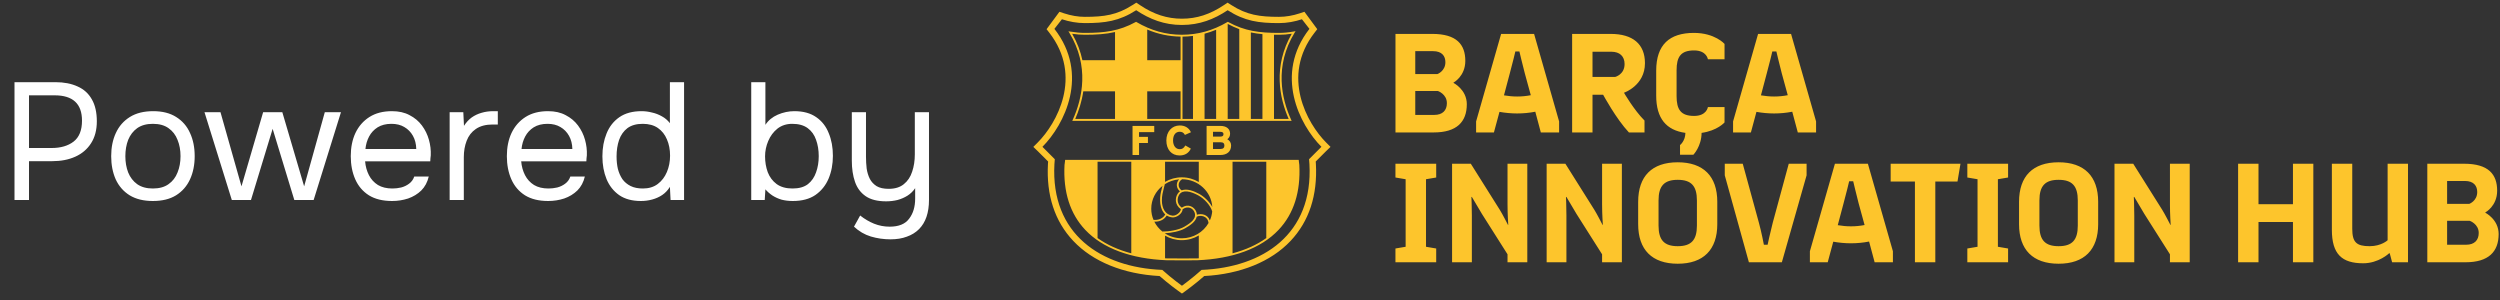 <svg width="225" height="27" viewBox="0 0 225 27" fill="none" xmlns="http://www.w3.org/2000/svg">
<rect x="0" y="0" width="225" height="27" fill="#333333" stroke="none"/>
<path d="M1.305 18V7.395H4.98C5.76 7.395 6.43 7.525 6.99 7.785C7.55 8.035 7.975 8.42 8.265 8.94C8.565 9.46 8.715 10.12 8.715 10.92C8.715 11.7 8.54 12.36 8.19 12.9C7.85 13.43 7.38 13.83 6.78 14.1C6.18 14.37 5.49 14.505 4.71 14.505H2.61V18H1.305ZM2.61 13.32H4.65C5.46 13.32 6.115 13.13 6.615 12.75C7.125 12.36 7.38 11.73 7.38 10.86C7.38 10.1 7.175 9.53 6.765 9.15C6.355 8.77 5.74 8.58 4.92 8.58H2.61V13.32ZM13.757 18.09C12.927 18.09 12.232 17.92 11.672 17.58C11.112 17.23 10.692 16.75 10.412 16.14C10.142 15.53 10.007 14.835 10.007 14.055C10.007 13.265 10.147 12.57 10.427 11.97C10.707 11.36 11.127 10.88 11.687 10.53C12.247 10.18 12.947 10.005 13.787 10.005C14.617 10.005 15.307 10.18 15.857 10.53C16.417 10.88 16.832 11.36 17.102 11.97C17.382 12.57 17.522 13.265 17.522 14.055C17.522 14.835 17.382 15.53 17.102 16.14C16.822 16.75 16.402 17.23 15.842 17.58C15.292 17.92 14.597 18.09 13.757 18.09ZM13.757 16.965C14.337 16.965 14.807 16.835 15.167 16.575C15.537 16.315 15.807 15.965 15.977 15.525C16.157 15.085 16.247 14.595 16.247 14.055C16.247 13.515 16.157 13.025 15.977 12.585C15.807 12.145 15.537 11.795 15.167 11.535C14.807 11.275 14.337 11.145 13.757 11.145C13.187 11.145 12.717 11.275 12.347 11.535C11.987 11.795 11.717 12.145 11.537 12.585C11.367 13.025 11.282 13.515 11.282 14.055C11.282 14.595 11.367 15.085 11.537 15.525C11.717 15.965 11.987 16.315 12.347 16.575C12.717 16.835 13.187 16.965 13.757 16.965ZM20.863 18L18.403 10.095H19.843L21.733 16.77L23.683 10.095H25.408L27.373 16.77L29.233 10.095H30.688L28.228 18H26.488L24.538 11.595L22.588 18H20.863ZM35.289 18.09C34.449 18.09 33.754 17.92 33.204 17.58C32.654 17.23 32.244 16.75 31.974 16.14C31.704 15.53 31.569 14.835 31.569 14.055C31.569 13.265 31.709 12.57 31.989 11.97C32.279 11.36 32.699 10.88 33.249 10.53C33.799 10.18 34.474 10.005 35.274 10.005C35.894 10.005 36.424 10.125 36.864 10.365C37.314 10.595 37.684 10.905 37.974 11.295C38.264 11.685 38.474 12.115 38.604 12.585C38.734 13.045 38.789 13.51 38.769 13.98C38.759 14.07 38.749 14.16 38.739 14.25C38.739 14.34 38.734 14.43 38.724 14.52H32.859C32.899 14.98 33.014 15.395 33.204 15.765C33.394 16.135 33.664 16.43 34.014 16.65C34.364 16.86 34.799 16.965 35.319 16.965C35.579 16.965 35.839 16.935 36.099 16.875C36.369 16.805 36.609 16.69 36.819 16.53C37.039 16.37 37.194 16.155 37.284 15.885H38.589C38.469 16.395 38.244 16.815 37.914 17.145C37.584 17.465 37.189 17.705 36.729 17.865C36.269 18.015 35.789 18.09 35.289 18.09ZM32.889 13.41H37.464C37.454 12.96 37.354 12.565 37.164 12.225C36.974 11.885 36.714 11.62 36.384 11.43C36.064 11.24 35.679 11.145 35.229 11.145C34.739 11.145 34.324 11.25 33.984 11.46C33.654 11.67 33.399 11.945 33.219 12.285C33.039 12.625 32.929 13 32.889 13.41ZM40.468 18V10.095H41.698L41.758 11.325C41.958 11.015 42.188 10.765 42.448 10.575C42.718 10.385 43.013 10.245 43.333 10.155C43.663 10.055 44.018 10.005 44.398 10.005C44.468 10.005 44.533 10.005 44.593 10.005C44.663 10.005 44.733 10.005 44.803 10.005V11.205H44.338C43.718 11.205 43.213 11.34 42.823 11.61C42.443 11.87 42.168 12.225 41.998 12.675C41.828 13.115 41.743 13.605 41.743 14.145V18H40.468ZM49.337 18.09C48.497 18.09 47.802 17.92 47.252 17.58C46.702 17.23 46.292 16.75 46.022 16.14C45.752 15.53 45.617 14.835 45.617 14.055C45.617 13.265 45.757 12.57 46.037 11.97C46.327 11.36 46.747 10.88 47.297 10.53C47.847 10.18 48.522 10.005 49.322 10.005C49.942 10.005 50.472 10.125 50.912 10.365C51.362 10.595 51.732 10.905 52.022 11.295C52.312 11.685 52.522 12.115 52.652 12.585C52.782 13.045 52.837 13.51 52.817 13.98C52.807 14.07 52.797 14.16 52.787 14.25C52.787 14.34 52.782 14.43 52.772 14.52H46.907C46.947 14.98 47.062 15.395 47.252 15.765C47.442 16.135 47.712 16.43 48.062 16.65C48.412 16.86 48.847 16.965 49.367 16.965C49.627 16.965 49.887 16.935 50.147 16.875C50.417 16.805 50.657 16.69 50.867 16.53C51.087 16.37 51.242 16.155 51.332 15.885H52.637C52.517 16.395 52.292 16.815 51.962 17.145C51.632 17.465 51.237 17.705 50.777 17.865C50.317 18.015 49.837 18.09 49.337 18.09ZM46.937 13.41H51.512C51.502 12.96 51.402 12.565 51.212 12.225C51.022 11.885 50.762 11.62 50.432 11.43C50.112 11.24 49.727 11.145 49.277 11.145C48.787 11.145 48.372 11.25 48.032 11.46C47.702 11.67 47.447 11.945 47.267 12.285C47.087 12.625 46.977 13 46.937 13.41ZM57.681 18.09C56.891 18.09 56.241 17.915 55.731 17.565C55.221 17.205 54.841 16.725 54.591 16.125C54.341 15.515 54.216 14.83 54.216 14.07C54.216 13.31 54.341 12.625 54.591 12.015C54.841 11.395 55.226 10.905 55.746 10.545C56.266 10.185 56.931 10.005 57.741 10.005C58.051 10.005 58.361 10.045 58.671 10.125C58.991 10.195 59.291 10.31 59.571 10.47C59.851 10.62 60.091 10.825 60.291 11.085V7.395H61.566V18H60.351L60.291 16.815C60.111 17.115 59.881 17.36 59.601 17.55C59.331 17.73 59.031 17.865 58.701 17.955C58.371 18.045 58.031 18.09 57.681 18.09ZM57.861 16.965C58.391 16.965 58.836 16.83 59.196 16.56C59.556 16.29 59.831 15.93 60.021 15.48C60.211 15.03 60.306 14.54 60.306 14.01C60.306 13.46 60.211 12.97 60.021 12.54C59.841 12.11 59.571 11.77 59.211 11.52C58.851 11.27 58.396 11.145 57.846 11.145C57.276 11.145 56.816 11.275 56.466 11.535C56.126 11.795 55.876 12.15 55.716 12.6C55.566 13.04 55.491 13.535 55.491 14.085C55.491 14.485 55.531 14.86 55.611 15.21C55.701 15.55 55.836 15.855 56.016 16.125C56.206 16.385 56.451 16.59 56.751 16.74C57.051 16.89 57.421 16.965 57.861 16.965ZM71.346 18.09C70.986 18.09 70.651 18.05 70.341 17.97C70.041 17.88 69.766 17.755 69.516 17.595C69.276 17.435 69.066 17.25 68.886 17.04L68.826 18H67.611V7.395H68.886V11.235C69.146 10.835 69.516 10.53 69.996 10.32C70.486 10.11 70.986 10.005 71.496 10.005C72.296 10.005 72.951 10.185 73.461 10.545C73.971 10.895 74.346 11.375 74.586 11.985C74.836 12.585 74.961 13.265 74.961 14.025C74.961 14.775 74.831 15.46 74.571 16.08C74.311 16.69 73.916 17.18 73.386 17.55C72.856 17.91 72.176 18.09 71.346 18.09ZM71.331 16.965C71.911 16.965 72.371 16.835 72.711 16.575C73.051 16.305 73.296 15.95 73.446 15.51C73.606 15.07 73.686 14.585 73.686 14.055C73.686 13.515 73.606 13.025 73.446 12.585C73.296 12.145 73.046 11.795 72.696 11.535C72.346 11.275 71.881 11.145 71.301 11.145C70.781 11.145 70.336 11.29 69.966 11.58C69.606 11.87 69.331 12.24 69.141 12.69C68.951 13.14 68.856 13.6 68.856 14.07C68.856 14.58 68.936 15.055 69.096 15.495C69.266 15.935 69.531 16.29 69.891 16.56C70.261 16.83 70.741 16.965 71.331 16.965ZM80.144 21.54C79.534 21.54 78.944 21.455 78.374 21.285C77.814 21.115 77.309 20.82 76.859 20.4L77.414 19.395C77.804 19.705 78.219 19.95 78.659 20.13C79.109 20.31 79.579 20.4 80.069 20.4C80.889 20.4 81.474 20.16 81.824 19.68C82.184 19.21 82.364 18.61 82.364 17.88V16.935C82.184 17.205 81.954 17.43 81.674 17.61C81.404 17.78 81.104 17.91 80.774 18C80.444 18.08 80.104 18.12 79.754 18.12C78.974 18.12 78.359 17.965 77.909 17.655C77.459 17.345 77.139 16.915 76.949 16.365C76.759 15.815 76.664 15.18 76.664 14.46V10.095H77.939V14.1C77.939 14.46 77.959 14.815 77.999 15.165C78.049 15.505 78.144 15.815 78.284 16.095C78.424 16.365 78.629 16.585 78.899 16.755C79.169 16.915 79.529 16.995 79.979 16.995C80.549 16.995 81.004 16.855 81.344 16.575C81.694 16.295 81.944 15.92 82.094 15.45C82.254 14.98 82.334 14.46 82.334 13.89V10.095H83.609V18C83.609 18.57 83.534 19.075 83.384 19.515C83.234 19.955 83.009 20.325 82.709 20.625C82.409 20.925 82.044 21.15 81.614 21.3C81.194 21.46 80.704 21.54 80.144 21.54Z" fill="white"/>
<g clip-path="url(#clip0_3397_37417)">
<path fill-rule="evenodd" clip-rule="evenodd" d="M118.314 2.936L118.554 2.626L117.398 1.06L116.983 1.199C116.361 1.406 115.713 1.516 115.111 1.516C113.363 1.516 112.219 1.351 110.81 0.449L110.48 0.238L110.156 0.456C108.909 1.293 107.707 1.683 106.373 1.683C105.04 1.683 103.838 1.293 102.591 0.456L102.266 0.238L101.936 0.449C100.528 1.351 99.383 1.516 97.635 1.516C97.033 1.516 96.385 1.406 95.763 1.199L95.349 1.06L94.192 2.626L94.432 2.936C97.49 6.866 95.093 11.121 93.398 12.821L93 13.22L93.406 13.611C93.624 13.822 94.01 14.21 94.33 14.534L94.329 14.554C94.329 14.565 94.329 14.575 94.328 14.584L94.328 14.592C94.326 14.623 94.326 14.651 94.319 14.702L94.316 14.738C94.159 17.573 94.924 19.907 96.587 21.675C98.35 23.549 101.106 24.67 104.364 24.843C105.171 25.554 105.992 26.144 106.028 26.171L106.376 26.42L106.724 26.169C106.76 26.143 107.576 25.554 108.382 24.843C111.641 24.67 114.396 23.549 116.159 21.675C117.822 19.907 118.586 17.573 118.43 14.738L118.427 14.702C118.421 14.651 118.42 14.624 118.419 14.593L118.418 14.584C118.418 14.578 118.418 14.571 118.418 14.564L118.417 14.549L118.417 14.534C118.736 14.21 119.122 13.822 119.34 13.611L119.746 13.22L119.348 12.821C117.653 11.121 115.256 6.866 118.314 2.936ZM117.815 14.329C117.831 14.479 117.834 14.547 117.836 14.602C117.837 14.651 117.839 14.69 117.849 14.768C118.196 21.087 113.644 24.07 108.142 24.29C107.302 25.049 106.375 25.718 106.375 25.718C106.375 25.718 105.445 25.049 104.604 24.29C99.102 24.07 94.55 21.087 94.898 14.768C94.908 14.691 94.909 14.653 94.911 14.605C94.913 14.55 94.915 14.482 94.931 14.329C94.615 14.006 94.093 13.479 93.819 13.213C95.791 11.232 98.093 6.703 94.897 2.597L95.572 1.732C96.212 1.945 96.922 2.079 97.635 2.079C99.469 2.079 100.72 1.905 102.259 0.92C103.474 1.735 104.794 2.247 106.373 2.247C107.953 2.247 109.272 1.735 110.488 0.92C112.027 1.905 113.278 2.079 115.111 2.079C115.825 2.079 116.535 1.945 117.174 1.732L117.849 2.597C114.652 6.703 116.955 11.232 118.928 13.213C118.653 13.479 118.131 14.006 117.815 14.329ZM150.892 8.647V6.326C150.892 5.112 151.269 4.539 152.47 4.539C153.603 4.539 153.711 5.334 153.711 5.334H155.208V3.952C155.208 3.952 154.344 2.961 152.456 2.961C150.258 2.961 149.058 4.017 149.058 6.365V8.608C149.058 10.668 149.975 11.724 151.687 11.959C151.674 12.702 151.202 13.055 151.202 13.055V13.928H152.402C152.402 13.928 153.131 13.185 153.144 11.959C154.56 11.763 155.208 11.02 155.208 11.02V9.638H153.711C153.711 9.638 153.603 10.433 152.47 10.433C151.269 10.433 150.892 9.859 150.892 8.647ZM137.232 6.599L137.771 8.568C137.367 8.646 136.962 8.686 136.544 8.686C136.139 8.686 135.735 8.646 135.357 8.581L135.883 6.599C136.112 5.778 136.382 4.63 136.382 4.63H136.746C136.746 4.63 137.016 5.778 137.232 6.599ZM140.32 11.92V10.929L138.068 3.052H135.101L132.849 10.929V11.92H134.453L134.953 10.068C135.465 10.159 136.005 10.211 136.544 10.211C137.097 10.211 137.637 10.159 138.176 10.055L138.675 11.92H140.32ZM129.41 8.19C129.41 8.19 130.219 8.464 130.219 9.286C130.219 9.938 129.829 10.342 129.087 10.342H127.374V8.19H129.41ZM127.374 6.665V4.604H128.979C129.775 4.604 130.085 5.047 130.085 5.595C130.085 6.404 129.37 6.665 129.37 6.665H127.374ZM129.033 11.92C131.11 11.92 132.013 10.968 132.013 9.377C132.013 8.06 130.813 7.46 130.813 7.46V7.434C130.813 7.434 131.878 6.873 131.878 5.478C131.878 4.017 131.11 3.052 128.911 3.052H125.593V11.92H129.033ZM145.362 6.925C145.362 6.925 146.212 6.716 146.212 5.764C146.212 5.06 145.767 4.656 145.025 4.656H143.326V6.925H145.362ZM146.158 8.346C146.158 8.346 147.062 9.911 148.006 10.85V11.92H146.603C145.457 10.707 144.283 8.529 144.283 8.529H143.326V11.92H141.492V3.052H144.958C146.954 3.052 148.046 3.965 148.046 5.686C148.046 7.707 146.158 8.346 146.158 8.346ZM160.898 8.568L160.359 6.599C160.143 5.778 159.873 4.63 159.873 4.63H159.509C159.509 4.63 159.24 5.778 159.01 6.599L158.484 8.581C158.862 8.646 159.267 8.686 159.671 8.686C160.089 8.686 160.494 8.646 160.898 8.568ZM163.447 10.929V11.92H161.802L161.303 10.055C160.764 10.159 160.224 10.211 159.671 10.211C159.132 10.211 158.592 10.159 158.08 10.068L157.581 11.92H155.976V10.929L158.228 3.052H161.195L163.447 10.929ZM128.341 22.209V16.131L129.258 15.975V14.736H125.59V15.975L126.507 16.131V22.209L125.59 22.365V23.604H129.258V22.365L128.341 22.209ZM130.687 14.736H132.373L134.989 18.896C135.205 19.235 135.718 20.239 135.718 20.239H135.744C135.744 20.239 135.677 19.287 135.677 18.413V14.736H137.457V23.604H135.677V22.887L133.371 19.248L132.467 17.723H132.427C132.427 17.723 132.467 18.531 132.467 19.405V23.604H130.687V14.736ZM140.884 14.736H139.198V23.604H140.978V19.405C140.978 18.531 140.938 17.723 140.938 17.723H140.978L141.882 19.248L144.188 22.887V23.604H145.968V14.736H144.188V18.413C144.188 19.287 144.256 20.239 144.256 20.239H144.229C144.229 20.239 143.716 19.235 143.5 18.896L140.884 14.736ZM150.995 22.157C152.209 22.157 152.722 21.609 152.722 20.305V18.036C152.722 16.732 152.209 16.184 150.995 16.184C149.782 16.184 149.269 16.732 149.269 18.036V20.305C149.269 21.609 149.782 22.157 150.995 22.157ZM147.435 18.166C147.435 15.858 148.676 14.606 150.995 14.606C153.302 14.606 154.556 15.858 154.556 18.166V20.174C154.556 22.47 153.315 23.735 150.995 23.735C148.689 23.735 147.435 22.483 147.435 20.174V18.166ZM162.593 15.779V14.736H160.988L159.544 20.057C159.329 20.878 159.086 22.026 159.086 22.026H158.749C158.749 22.026 158.533 20.878 158.304 20.057L156.847 14.736H155.229V15.779L157.4 23.604H160.367L162.593 15.779ZM167.813 20.253L167.273 18.283C167.058 17.462 166.788 16.314 166.788 16.314H166.424C166.424 16.314 166.154 17.462 165.925 18.283L165.399 20.265C165.777 20.331 166.181 20.37 166.586 20.37C167.004 20.37 167.408 20.331 167.813 20.253ZM170.362 22.613V23.604H168.717L168.218 21.739C167.678 21.844 167.138 21.896 166.586 21.896C166.046 21.896 165.507 21.844 164.994 21.752L164.495 23.604H162.89V22.613L165.143 14.736H168.11L170.362 22.613ZM174.178 16.34H176.174L176.443 14.736H170.159V16.34H172.343V23.604H174.178V16.34ZM179.811 16.131V22.209L180.728 22.365V23.604H177.06V22.365L177.978 22.209V16.131L177.06 15.975V14.736H180.728V15.975L179.811 16.131ZM187.001 20.305C187.001 21.609 186.488 22.157 185.275 22.157C184.061 22.157 183.548 21.609 183.548 20.305V18.036C183.548 16.732 184.061 16.184 185.275 16.184C186.488 16.184 187.001 16.732 187.001 18.036V20.305ZM185.275 14.606C182.955 14.606 181.714 15.858 181.714 18.166V20.174C181.714 22.483 182.968 23.735 185.275 23.735C187.594 23.735 188.835 22.47 188.835 20.174V18.166C188.835 15.858 187.581 14.606 185.275 14.606ZM190.304 14.736H191.99L194.607 18.896C194.823 19.235 195.335 20.239 195.335 20.239H195.362C195.362 20.239 195.295 19.287 195.295 18.413V14.736H197.074V23.604H195.295V22.887L192.988 19.248L192.085 17.723H192.044C192.044 17.723 192.085 18.531 192.085 19.405V23.604H190.304V14.736ZM206.366 23.604H208.2V14.736H206.366V18.375H203.265V14.736H201.43V23.604H203.265V19.979H206.366V23.604ZM216.72 14.736V23.604H215.29L215.075 22.796H215.02C215.02 22.796 214.09 23.695 212.687 23.695C210.772 23.695 209.868 22.874 209.868 20.683V14.736H211.703V20.592C211.703 21.804 212.08 22.157 213.267 22.157C214.319 22.157 214.886 21.622 214.886 21.622V14.736H216.72ZM222.275 19.874C222.275 19.874 223.085 20.148 223.085 20.97C223.085 21.622 222.693 22.026 221.952 22.026H220.24V19.874H222.275ZM220.24 18.348V16.288H221.844C222.64 16.288 222.95 16.731 222.95 17.279C222.95 18.088 222.236 18.348 222.236 18.348H220.24ZM221.898 23.604C223.975 23.604 224.878 22.652 224.878 21.061C224.878 19.744 223.678 19.144 223.678 19.144V19.118C223.678 19.118 224.744 18.557 224.744 17.162C224.744 15.701 223.975 14.736 221.776 14.736H218.458V23.604H221.898ZM95.832 14.653C95.84 14.605 95.847 14.558 95.854 14.468L95.861 14.391H116.886L116.892 14.468C116.899 14.565 116.907 14.611 116.916 14.663L116.916 14.666C116.923 14.709 116.931 14.757 116.939 14.838C117.068 17.272 116.44 19.238 115.074 20.686C113.507 22.348 110.97 23.295 107.735 23.424C107.398 23.429 107.043 23.431 106.667 23.431C106.212 23.431 105.729 23.428 105.22 23.425L105.137 23.425L105.014 23.424C101.776 23.295 99.238 22.348 97.671 20.686C96.305 19.238 95.679 17.272 95.806 14.842C95.815 14.755 95.823 14.707 95.831 14.663L95.832 14.653ZM103.956 19.951C103.933 19.951 103.912 19.951 103.889 19.95C104.063 20.295 104.312 20.599 104.615 20.839C105.189 20.844 106.07 20.704 106.574 20.413C107.227 20.037 107.734 19.634 107.494 19.078C107.372 18.795 106.967 18.47 106.442 18.829C106.408 19.245 105.877 19.611 105.496 19.565C105.303 19.541 105.141 19.482 105.006 19.396C104.792 19.75 104.408 19.951 103.956 19.951ZM107.842 23.249L107.865 23.248L107.891 23.246V21.194C107.446 21.459 106.922 21.615 106.362 21.615C105.81 21.615 105.295 21.464 104.855 21.207V23.246L104.877 23.247L104.915 23.25C104.949 23.252 104.983 23.254 105.018 23.255L105.139 23.256L105.317 23.257C106.206 23.262 107.017 23.265 107.73 23.255C107.768 23.254 107.805 23.252 107.842 23.249ZM104.828 20.993C105.266 21.279 105.794 21.446 106.362 21.446C107.398 21.446 108.301 20.89 108.769 20.071C108.687 19.415 108.042 19.339 107.705 19.502C107.615 19.947 107.123 20.281 106.659 20.549C106.18 20.825 105.408 20.967 104.828 20.993ZM107.72 19.324C108.092 19.198 108.699 19.28 108.886 19.843C108.999 19.59 109.072 19.318 109.099 19.032C108.942 18.482 108.378 17.874 107.84 17.583C107.176 17.224 106.45 17.029 106.131 17.519C105.925 17.833 105.896 18.352 106.362 18.691C106.994 18.268 107.499 18.679 107.645 19.016C107.691 19.124 107.715 19.227 107.72 19.324ZM113.966 14.559H110.929V22.799C112.105 22.489 113.126 22.028 113.966 21.425V14.559ZM107.92 17.446C108.373 17.69 108.846 18.147 109.106 18.628C109.02 17.241 107.837 16.142 106.386 16.13C105.952 16.405 106.011 16.925 106.355 17.132C106.809 16.948 107.44 17.186 107.92 17.446ZM107.891 14.559H104.855V16.369C105.295 16.11 105.81 15.96 106.362 15.96C106.922 15.96 107.446 16.116 107.891 16.382V14.559ZM106.197 17.217C105.87 16.965 105.804 16.474 106.122 16.14C105.648 16.179 105.208 16.335 104.834 16.578C104.81 16.676 104.785 16.773 104.76 16.869C104.66 17.259 104.563 17.636 104.569 18.054C104.579 18.757 104.88 19.329 105.517 19.408C105.814 19.444 106.244 19.139 106.278 18.827C105.715 18.43 105.75 17.805 105.992 17.435C106.051 17.344 106.12 17.272 106.197 17.217ZM104.579 16.908C104.596 16.849 104.612 16.788 104.629 16.724C104.009 17.212 103.613 17.955 103.613 18.788C103.613 19.14 103.684 19.476 103.813 19.784C103.859 19.79 103.907 19.793 103.956 19.793C104.362 19.793 104.695 19.611 104.876 19.299C104.349 18.834 104.347 17.892 104.488 17.265C104.515 17.148 104.546 17.032 104.579 16.908ZM101.816 14.559H98.78V21.425C99.62 22.028 100.641 22.489 101.816 22.799V14.559ZM96.557 10.758L96.504 10.876H116.247L116.193 10.758C115.336 8.856 114.693 5.96 116.503 2.964L116.601 2.803L116.411 2.839C115.974 2.92 115.537 2.961 115.113 2.961C113.35 2.961 112.039 2.801 110.548 1.987L110.504 1.963L110.46 1.988C109.151 2.754 107.814 3.127 106.372 3.127C104.935 3.127 103.6 2.754 102.29 1.988L102.248 1.963L102.203 1.987C100.712 2.801 99.4 2.961 97.637 2.961C97.226 2.961 96.791 2.922 96.343 2.845L96.157 2.814L96.252 2.971C98.058 5.961 97.415 8.856 96.557 10.758ZM114.66 3.125C114.808 3.128 114.958 3.129 115.113 3.129C115.489 3.129 115.873 3.098 116.26 3.036C114.564 5.976 115.149 8.803 115.981 10.707H114.66V3.125ZM112.577 2.92C112.914 2.991 113.26 3.041 113.619 3.073V10.707H112.577V2.92ZM110.493 2.165L110.498 2.163C110.501 2.161 110.504 2.16 110.506 2.158C110.857 2.347 111.197 2.499 111.535 2.624V10.707H110.493V2.165ZM108.41 3.033C108.762 2.939 109.109 2.823 109.452 2.679V10.707H108.41V3.033ZM106.426 3.297C106.746 3.294 107.059 3.271 107.369 3.233V10.707H106.426V3.297ZM103.251 2.66C104.217 3.07 105.208 3.28 106.251 3.295V5.42H103.251V2.66ZM103.251 8.222H106.251V10.707H103.251V8.222ZM100.352 10.707H96.77C97.082 9.994 97.359 9.151 97.495 8.222H100.352V10.707ZM96.495 3.041C96.889 3.101 97.273 3.129 97.637 3.129C98.649 3.129 99.516 3.077 100.352 2.883V5.42H97.415C97.252 4.646 96.96 3.847 96.495 3.041ZM103.882 11.333V11.891H102.515V12.318H103.314V12.871H102.515V13.951H101.928V11.333H103.882ZM106.17 11.857C106.383 11.857 106.534 11.943 106.629 12.121L106.641 12.143L107.186 11.901L107.173 11.876C106.982 11.494 106.638 11.292 106.177 11.292C105.468 11.292 104.972 11.847 104.972 12.642C104.972 13.462 105.438 13.991 106.159 13.991C106.629 13.991 106.968 13.792 107.165 13.397L107.177 13.375L106.683 13.091L106.667 13.114C106.528 13.342 106.394 13.427 106.174 13.427C105.816 13.427 105.575 13.112 105.575 12.642C105.575 12.158 105.802 11.857 106.17 11.857ZM109.838 11.332C110.383 11.332 110.708 11.597 110.708 12.039C110.708 12.242 110.617 12.419 110.457 12.532C110.674 12.644 110.799 12.847 110.799 13.096C110.799 13.631 110.435 13.951 109.827 13.951H108.594V11.332H109.838ZM109.816 11.861H109.171V12.292H109.843C110.024 12.292 110.113 12.222 110.113 12.078C110.113 11.977 110.079 11.861 109.816 11.861ZM109.171 13.408H109.846C110.075 13.408 110.196 13.304 110.196 13.103C110.196 12.897 110.084 12.802 109.846 12.802H109.171V13.408Z" fill="#FDC52C"/>
</g>
<defs>
<clipPath id="clip0_3397_37417">
<rect width="132" height="27" fill="white" transform="translate(93)"/>
</clipPath>
</defs>
</svg>
